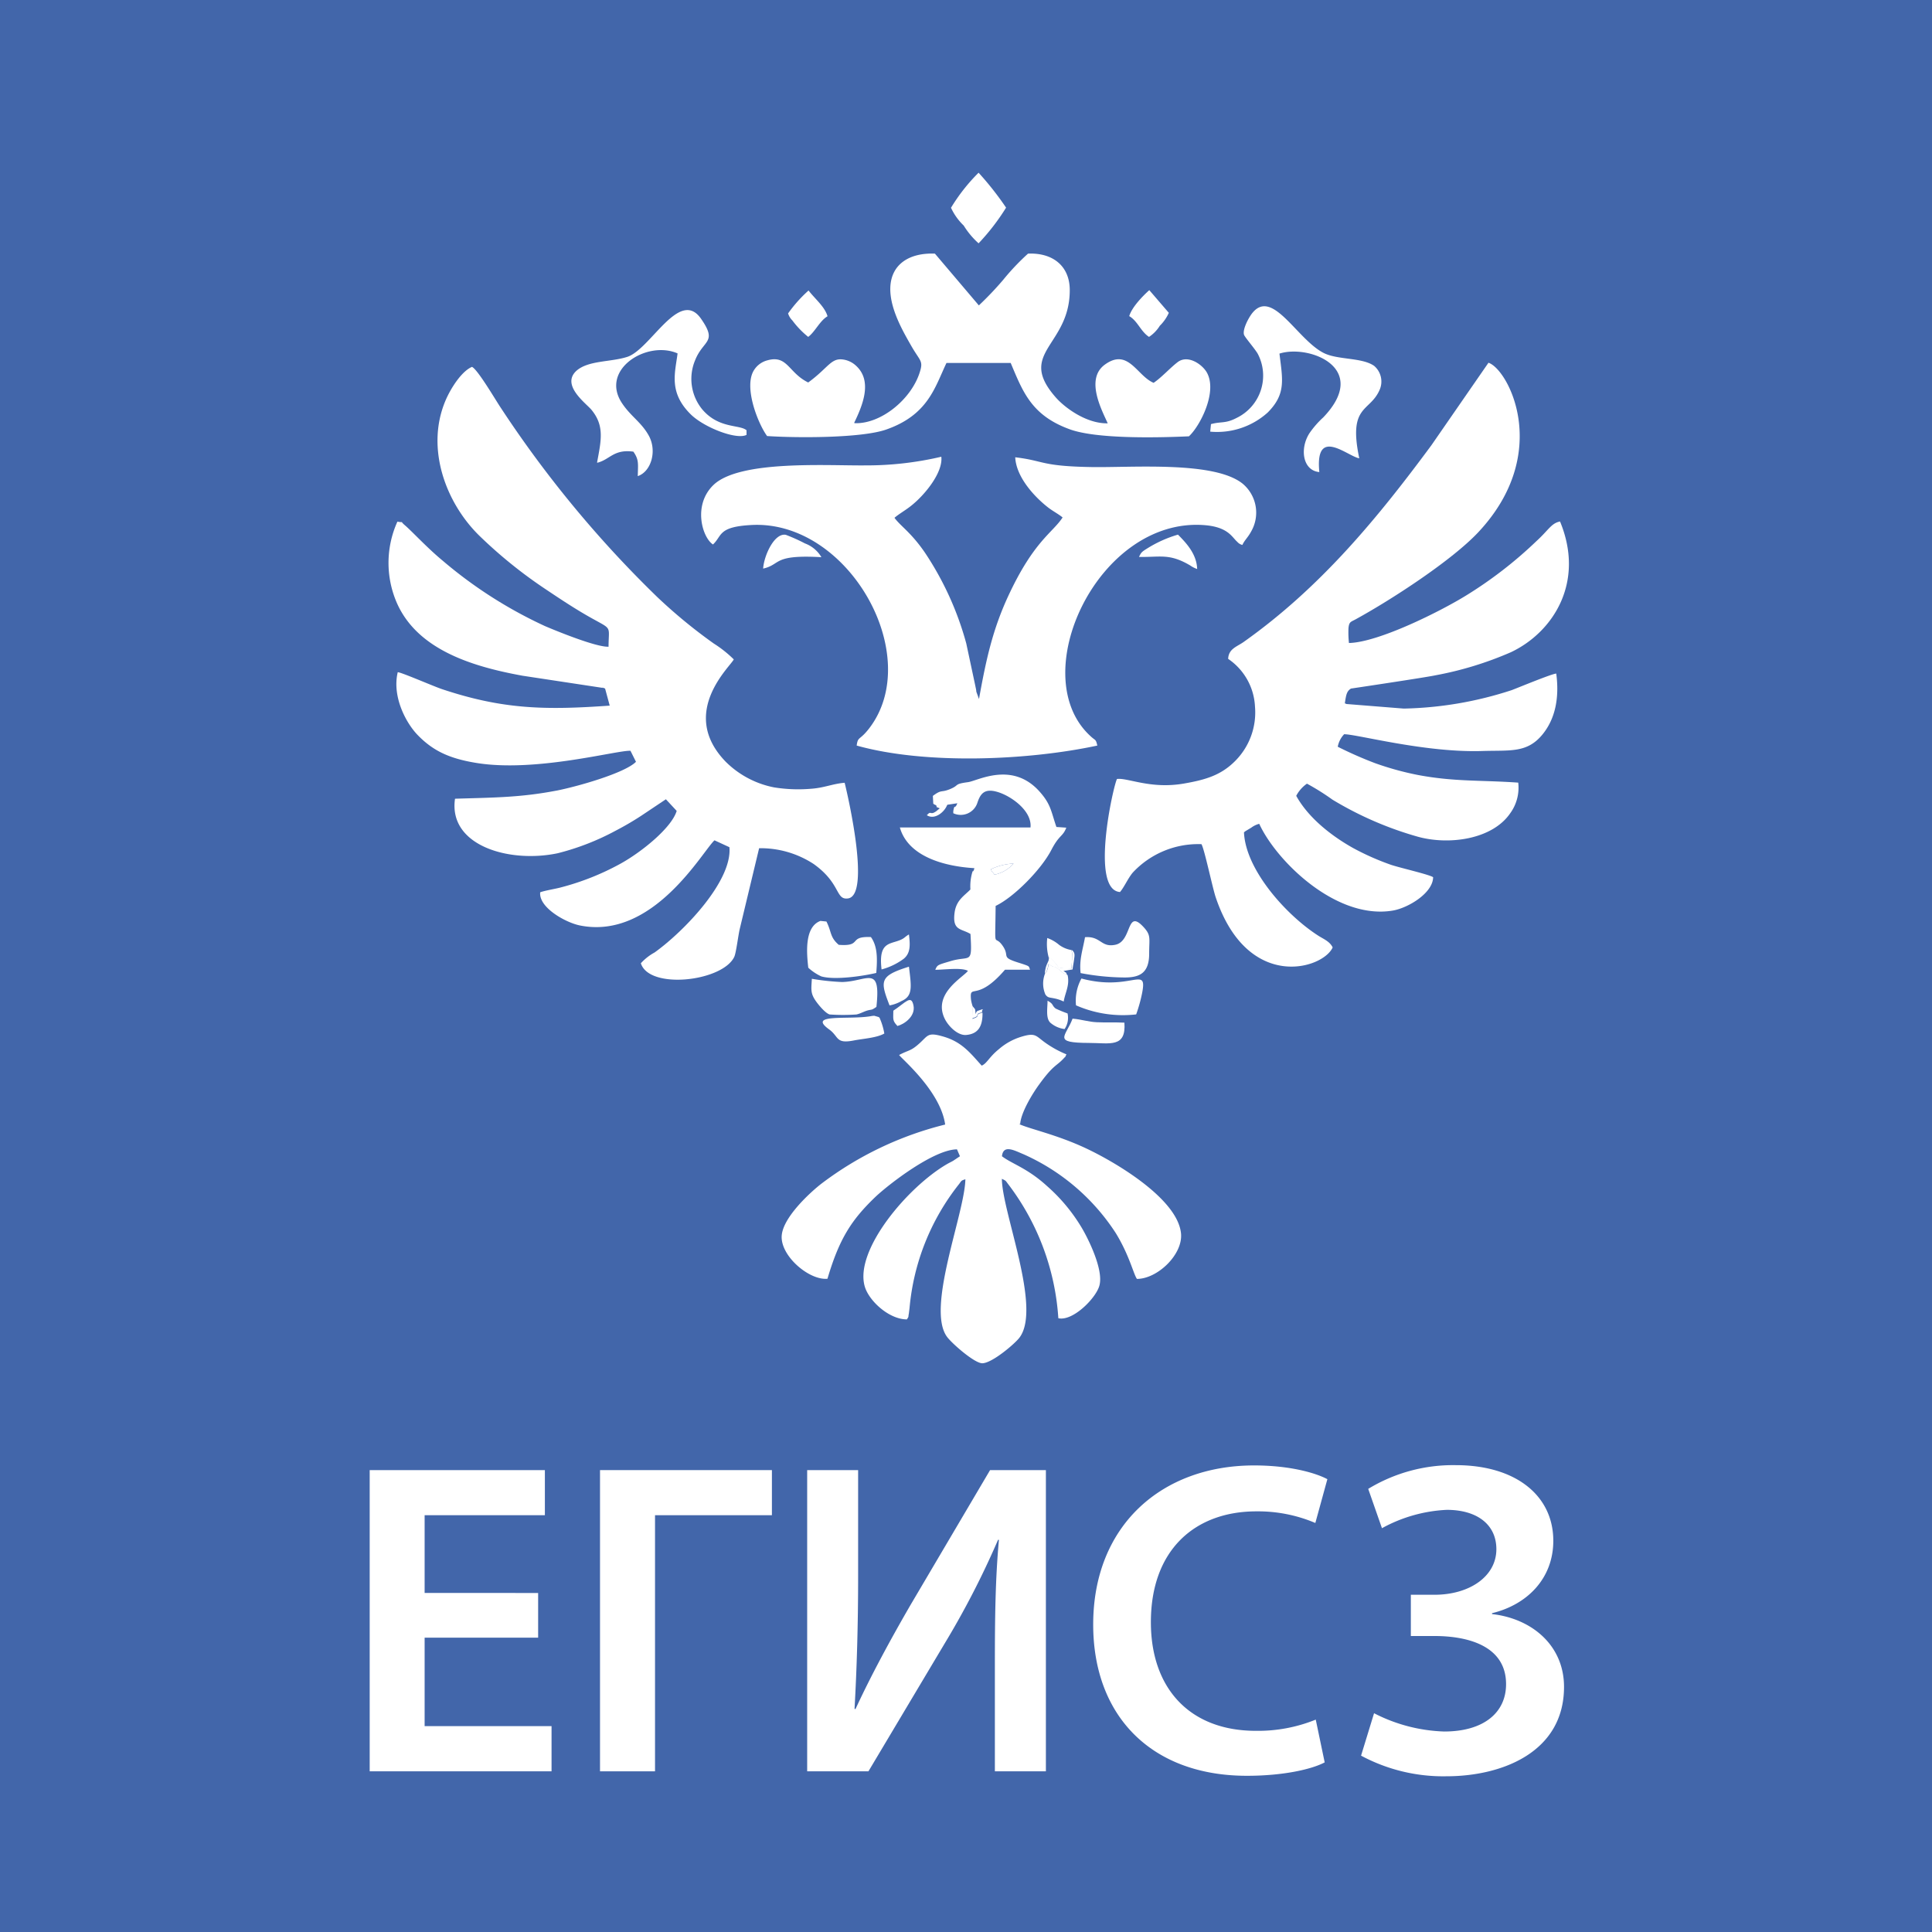 <svg xmlns="http://www.w3.org/2000/svg" id="Layer_1" data-name="Layer 1" width="281" height="281" viewBox="0 0 281 281"><defs><style>.cls-1{fill:#4266aa;}.cls-2,.cls-3{fill:#fff;}.cls-2{fill-rule:evenodd;}</style></defs><rect class="cls-1" width="281" height="281"></rect><g id="Layer_1-2" data-name="Layer_1"><g id="_1870686042128" data-name=" 1870686042128"><path class="cls-2" d="M80.89,115c-5.22,1-9.17,1-14.71,1.17-1,6.84,7.9,9.41,14.93,7.93a36.41,36.41,0,0,0,8.47-3.3c1.38-.72,2.51-1.39,3.68-2.15l3.59-2.4,1.57,1.69c-.73,2.46-5.12,6-8.21,7.7a37.61,37.61,0,0,1-8.64,3.43c-.72.2-2.35.46-3,.71-.24,2.2,3.66,4.39,5.76,4.82,10.69,2.17,17.87-10.83,19.59-12.38l2.17,1c.44,4.86-6.48,12.15-10.88,15.31a7.7,7.7,0,0,0-2,1.57c1.21,3.88,11.86,2.66,13.58-.92.28-.58.58-3.16.81-4.1l2.81-11.71a14.07,14.07,0,0,1,7.94,2.3c4,2.86,3.13,5.26,5,5,3.25-.48.08-14.49-.5-16.82-1.8.15-3,.76-5,.88a22.07,22.07,0,0,1-5.27-.21,13.7,13.7,0,0,1-7-3.7c-7-7.18.8-14,1.14-14.92a17.18,17.18,0,0,0-2.9-2.3,75.47,75.47,0,0,1-8.21-6.75A162.76,162.76,0,0,1,72.83,59.3c-.68-1-3.33-5.54-4.18-5.94-1.51.63-3.14,3.15-3.92,5.06-2.8,6.83.09,14.66,4.93,19.44a67.72,67.72,0,0,0,9.76,7.88c1.72,1.15,3.49,2.33,5.31,3.41,4.52,2.68,3.8,1.44,3.78,4.91-1.77.09-7.54-2.27-9.25-3A64.41,64.41,0,0,1,64.4,81.56c-2.28-1.88-4.46-4.27-5.53-5.18-.86-.73.12-.29-1.07-.51a14.57,14.57,0,0,0,0,12C60.91,94.66,69,97,76,98.28l11.67,1.77c1,.24-.93-.3.34.1l.67,2.48c-9.43.67-15.57.55-24.43-2.41-1.26-.43-5.92-2.46-6.4-2.45-.86,3.58,1.24,7.49,3,9.24,2.19,2.22,4.55,3.32,8.4,3.95,8.65,1.43,20.56-1.88,22.45-1.76l.8,1.6c-1.64,1.66-8.65,3.63-11.59,4.2Z"></path><path class="cls-2" d="M196.2,93.53a14.4,14.4,0,0,1-.07-2.17c.09-.93.33-.9,1-1.26,5.37-2.94,14.09-8.64,17.89-12.7,10.79-11.53,4.34-23.72,1.47-24.64l-8.3,12c-8,10.83-16.21,20.73-27.25,28.57-1,.73-2.25,1-2.31,2.5a8.89,8.89,0,0,1,3.9,6.92,10,10,0,0,1-2.83,7.88c-2.09,2.13-4.36,2.79-7.54,3.34-4.83.83-8.15-.88-9.7-.67-.54,1-3.94,16.13.44,16.44.62-.72,1.16-2,1.85-2.82a13,13,0,0,1,10-4.14c.46.85,1.6,6.35,2.08,7.76,4.65,13.73,15.6,10.41,17,7.26-.43-.9-1.38-1.24-2.14-1.74-4.65-3-10.52-9.55-10.76-15L181,121l.14-.11.85-.51a3.29,3.29,0,0,1,1.16-.56c2.46,5.37,11.17,14,19.41,12.62,2.24-.37,5.86-2.55,5.88-4.86-.69-.43-5.06-1.41-6.25-1.84a37.53,37.53,0,0,1-5.39-2.4c-3.25-1.82-6.54-4.45-8.27-7.59a4.93,4.93,0,0,1,1.56-1.77,34.6,34.6,0,0,1,3.7,2.32,50.39,50.39,0,0,0,12.44,5.4c4.49,1.24,10.79.42,13.42-3.41a6.33,6.33,0,0,0,1.17-4.46c-5.45-.39-9.31-.1-14.73-1.14A43.3,43.3,0,0,1,200,111a56.92,56.92,0,0,1-5.43-2.39,3.57,3.57,0,0,1,.93-1.82c1.88,0,11.79,2.71,20.1,2.44,4.05-.13,6.51.33,8.75-2.41,1.85-2.26,2.47-5.31,2-8.85-.58,0-5.41,2-6.46,2.4a53.74,53.74,0,0,1-15.72,2.69l-8.39-.67c0-.08-.13-.05-.18-.09.18-1.22.26-1.76.89-2.15,0,0,11-1.64,12.29-1.93a50.09,50.09,0,0,0,11-3.37c6.14-2.92,10.77-10.18,7.12-19-1.27.24-1.67,1.25-3.42,2.84a60.72,60.72,0,0,1-10.19,7.89c-3.76,2.33-12.76,6.83-17.05,6.94Z"></path><path class="cls-2" d="M130.11,75.3c.64-.55,1.56-1.07,2.31-1.66,2-1.54,4.76-4.88,4.49-7.21a47.65,47.65,0,0,1-11.1,1.26c-5.41.06-18.14-.81-22,2.81-3.1,2.93-1.66,7.7-.11,8.69,1.37-1.27.69-2.57,5.58-2.83,14.16-.77,25.29,19.09,17.09,29.64-1.36,1.74-1.59,1.08-1.77,2.44,10,2.8,24.83,2.18,35,0-.23-1-.25-.67-1-1.38-9.65-8.83,1.14-31.89,16.59-30.68,3.46.27,4,1.77,4.76,2.42a1.4,1.4,0,0,0,.75.46c.27-.63.83-1.13,1.24-1.9a5.49,5.49,0,0,0-1.19-7c-4.13-3.35-16.1-2.32-22.09-2.43-7.33-.13-6.75-.92-11-1.42.13,2.77,2.6,5.57,4.68,7.22.72.58,1.57,1,2.21,1.53-1.44,2.23-4.19,3.41-7.92,11.46-2.27,4.91-3.22,9.26-4.24,14.95L142,100.6c0-.23-.1-.61-.15-.88l-1.31-6.13a45,45,0,0,0-6-13.19c-2.05-3-3.58-3.88-4.45-5.1Z"></path><path class="cls-2" d="M148.38,163.49c.11-1.65,1.72-4.33,2.74-5.73,2.11-2.92,2.51-2.66,3.57-3.8.47-.51.11,0,.42-.61a15.26,15.26,0,0,1-3.13-1.73c-1.38-1-1.38-1.47-3.53-.8a8.89,8.89,0,0,0-3.16,1.77c-1.44,1.16-1.75,2.1-2.51,2.4-1.72-1.92-2.92-3.46-5.59-4.23-2.28-.66-2.18-.16-3.47,1s-1.48.91-2.94,1.68c.14.38,6,5.17,6.69,10.12a49.41,49.41,0,0,0-18,8.6c-1.66,1.29-5.45,4.78-5.76,7.42-.36,2.95,3.91,6.66,6.64,6.41,1.72-5.82,3.48-8.56,7-11.93,2-1.88,8.49-6.88,11.84-6.89l.43,1-1,.67c-.36.2-.51.26-.86.46-5.67,3.28-13.47,12.45-12,17.76.57,2.09,3.51,4.84,6.15,4.84.34-.59.13-.11.29-.91,0-.06.08-.64.09-.76a33.83,33.83,0,0,1,7.12-17.91c.47-.58.3-.59,1-.8-.1,5-5.77,18.81-2.65,22.94.71.95,3.94,3.8,5.1,3.82,1.42,0,4.75-2.84,5.41-3.72,3.29-4.3-2.54-18.29-2.55-23.11.67.34.46.19,1,.89a36,36,0,0,1,7.21,19.39c2.16.49,5.63-3.08,6-4.86.53-2.27-1.58-6.57-2.57-8.25a25.3,25.3,0,0,0-5.06-6.1c-2.87-2.63-5.13-3.24-6.57-4.35.19-1.77,1.82-.83,3.16-.28a31,31,0,0,1,13.37,11.42c2,3.24,2.6,6,3.1,6.7,3,0,6.73-3.57,6.41-6.64-.53-5.09-9.71-10.44-13.92-12.4s-8-2.74-9.66-3.49Z"></path><path class="cls-2" d="M124.24,61.49c1.16-2.41,2.75-6.05.25-8.31a3.45,3.45,0,0,0-1.87-.89c-1.76-.26-2.15,1.21-5.07,3.34-2.88-1.4-3-4.05-5.94-3.22a3.26,3.26,0,0,0-1.93,1.4c-1.57,2.42.55,7.78,1.89,9.61,4.37.29,13.72.31,17.31-.94,6.12-2.14,7.09-6.15,8.78-9.69l9.34,0c1.77,4.18,3,7.64,8.65,9.67,3.89,1.39,12.57,1.21,17.27,1,1.6-1.46,4.2-6.46,2.61-9.28-.67-1.19-2.77-2.65-4.26-1.5-1.12.86-2.29,2.19-3.48,3-2.43-1-3.69-5.15-7.12-2.63-2.9,2.14-.31,6.79.44,8.52-3.14.06-6.25-2.3-7.52-3.73-5.84-6.61,2.08-7.48,2-15.76-.05-3.4-2.48-5.35-6.07-5.19a34.65,34.65,0,0,0-3.61,3.81,47,47,0,0,1-3.54,3.72l-6.39-7.53c-3.61-.15-6.4,1.46-6.49,5-.07,3,1.83,6.28,3,8.33,1.35,2.38,1.85,2.2,1.26,4-1.26,3.89-5.64,7.48-9.46,7.33Z"></path><path class="cls-2" d="M144.11,126.43a8.64,8.64,0,0,1,3.31-.83,5.1,5.1,0,0,1-2.78,1.62c-.39-.61-.22-.11-.53-.79Zm-8-9.38,1.66,0,1.47-.22c-.39,1-.39,0-.59,1.15l0,.3a2.55,2.55,0,0,0,3.48-1.44c.44-1.35,1-2.25,3-1.64s5,2.77,4.75,5.15h-19c1.17,4.15,6.28,5.65,10.84,5.92-.31,1.14,0-.15-.31.61a7.39,7.39,0,0,0-.27,2.49c-.88.92-2.06,1.54-2.3,3.37-.35,2.64.94,2.28,2.31,3.1.27,4.56,0,3.09-2.86,3.94-1.95.58-1.94.54-2.26,1.27,1.35,0,3.76-.36,4.75.15-.61.91-5.2,3.3-3.36,7,.52,1.05,1.87,2.43,3.1,2.33,1.79-.15,2.41-1.31,2.38-3.23-1.4.31,0,.42-1.47.89l.05-1.79a5.94,5.94,0,0,1-.25-1c-.24-2.5.78.49,4.94-4.36h3.65c-.25-.54.13-.45-1.6-1-2.73-.85-1.33-.87-2.32-2.38-1.38-2.08-1.16,1.12-1.09-5.9,2.65-1.26,6.63-5.28,8.11-8.15,1.16-2.24,1.65-1.88,2.17-3.23l-1.44-.1c-.77-2.24-.79-3.23-2.32-5-4-4.67-9.09-1.72-10.53-1.52-2.14.29-1.19.42-2.59,1s-1.19,0-2.53,1l.06,1.13c.39.3,0,0,.4.23Z"></path><path class="cls-2" d="M176.13,61.68l-.11,1.1A11,11,0,0,0,184.38,60c2.66-2.68,2.19-4.7,1.71-8.57,4.29-1.37,13.26,2.08,6.37,9.28a13.35,13.35,0,0,0-2,2.29c-1.45,2.24-1,5.44,1.43,5.66-.66-6.73,4.1-2.29,5.81-2-1.63-7.74,1.47-6.7,2.91-9.85a3,3,0,0,0-.74-3.59c-1.77-1.25-5.24-.85-7.3-1.86-3.89-1.92-7.47-9.46-10.41-5.85-.55.68-1.45,2.37-1.23,3.16.1.36,1.55,2,2,2.78a6.83,6.83,0,0,1-3.08,9.34c-1.65.86-2.23.48-3.73.9Z"></path><path class="cls-2" d="M86.89,67.3c1.83-.46,2.36-2,5.23-1.61.83,1.18.68,1.76.64,3.56,1.95-.66,2.81-3.63,1.63-5.84-1.09-2-2.64-2.83-3.93-4.78-3.23-4.88,3.62-9.18,8.09-7.23-.35,2.81-1.34,5.64,1.9,8.85,1.93,1.92,6.68,3.76,8.13,3l0-.67c-1-.86-4-.2-6.41-3a7,7,0,0,1-1.07-7.18c1.19-3,3.29-2.54.89-6-3.15-4.61-7.38,4.43-10.77,5.51-2.41.77-5.62.49-7.36,2-2.33,2.1,1.4,4.76,2.18,5.71,1.9,2.32,1.4,4.43.8,7.65Z"></path><path class="cls-2" d="M119.34,133.94c-2.4.87-2,4.82-1.78,6.81a7.34,7.34,0,0,0,1.89,1.26c2,.58,6.19-.07,8-.5.16-2,.21-3.84-.78-5.22-3.39-.14-1.17,1.4-4.68,1.13-1.31-1.13-1-1.82-1.79-3.39l-.89-.09Z"></path><path class="cls-2" d="M157.17,141.53a35.1,35.1,0,0,0,6.38.64c2.12,0,3.59-.56,3.59-3.46,0-2.21.29-2.63-.72-3.77-2.68-3-1.67,2-4.24,2.48-2.06.41-2.08-1.29-4.37-1.11-.33,1.86-.86,3.25-.64,5.22Z"></path><path class="cls-2" d="M138.31,30.2a8.58,8.58,0,0,0,1.86,2.61,11.76,11.76,0,0,0,2.16,2.58,32,32,0,0,0,4-5.19,44.92,44.92,0,0,0-4-5.08,26.65,26.65,0,0,0-4,5.08Z"></path><path class="cls-2" d="M165.25,147.54a22,22,0,0,0,.87-3.13c.79-4.09-1.64-.16-8.83-2.09a6.71,6.71,0,0,0-.79,3.9,17,17,0,0,0,8.75,1.32Z"></path><path class="cls-2" d="M126.06,147c.88-.25.6,0,1.41-.55.68-6.24-1.35-3.69-5-3.62a34.17,34.17,0,0,1-4.39-.47c-.09,1.58-.22,2.11.6,3.27.43.61,1.41,1.77,2,1.92a27.93,27.93,0,0,0,3.88,0c.47-.09,1-.38,1.45-.53Z"></path><path class="cls-2" d="M156,148.16c-1,2.64-3,3.51,2.4,3.53,3,0,5.41.76,5.14-2.95-1.33-.07-2.71,0-4-.06s-2.16-.4-3.51-.52Z"></path><path class="cls-2" d="M127.9,148a.54.54,0,0,0-.18-.1l-.56-.16a3.06,3.06,0,0,0-.57.07c-3.26.53-9.23-.42-6,1.91,1.48,1.07.9,2.15,3.65,1.6,1.29-.25,3.3-.37,4.38-1a9.51,9.51,0,0,0-.69-2.28Z"></path><path class="cls-2" d="M164.28,46c1.21.74,1.63,2.21,2.84,3a5.28,5.28,0,0,0,1.57-1.62A6.12,6.12,0,0,0,170,45.5l-2.84-3.3c-.9.8-2.55,2.48-2.92,3.79Z"></path><path class="cls-2" d="M114.63,45.6a2.43,2.43,0,0,0,.61,1A13.07,13.07,0,0,0,117.55,49c1-.74,1.68-2.34,2.81-3-.4-1.4-1.84-2.54-2.76-3.75a19.87,19.87,0,0,0-3,3.37Z"></path><path class="cls-2" d="M111,82.7c2.66-.61,1.31-2.07,8.47-1.66a4.64,4.64,0,0,0-2.39-2,25.36,25.36,0,0,0-2.78-1.25c-1.67-.32-3.17,3-3.3,4.86Z"></path><path class="cls-2" d="M165.7,81c3.07.06,4.38-.55,7.42,1.25a4,4,0,0,0,1,.51c-.06-2.21-1.65-3.85-2.79-5a17.66,17.66,0,0,0-4.46,2c-.86.53-.89.61-1.2,1.22Z"></path><path class="cls-2" d="M129.38,146.23a5.32,5.32,0,0,0,1.73-.63c1.69-.73,1.45-2.07,1.09-5C127.9,141.94,128,142.67,129.38,146.23Z"></path><path class="cls-2" d="M152,141.59a4,4,0,0,0,.05,3.06c.35.48.56.41,1.24.55a5.64,5.64,0,0,1,1.42.47c.2-1.27.9-2.35.57-3.84-1.06-.47-.87-.58-1.47-1s-.41,0-1.29-.64a4.35,4.35,0,0,1-.2.89c-.22.57-.13.23-.32.49Z"></path><path class="cls-2" d="M128.22,141a9.59,9.59,0,0,0,3.22-1.55c1-.82.95-2,.76-3.54-.65.37-.61.57-1.44.88-1.49.56-3,.36-2.54,4.21Z"></path><path class="cls-2" d="M152.57,139.26c.32.23.16.06.46.36,1.46,1.4.16,1.08,2.81,1.3,0-1.24.3-1.38,0-2.74a4.15,4.15,0,0,1-1.79-.75,5.47,5.47,0,0,0-1.73-1,7.43,7.43,0,0,0,.2,2.8Z"></path><path class="cls-2" d="M152.68,148.67a3.9,3.9,0,0,0,2.16,1,2.92,2.92,0,0,0,.43-2.27,18.64,18.64,0,0,1-1.73-.71c-.6-.48-.24-.63-1.18-1.14,0,1-.26,2.44.32,3.1Z"></path><path class="cls-2" d="M130.5,149.23c1-.24,2.69-1.41,2.36-3s-1.09-.46-2.93.77c0,1.22-.16,1.42.57,2.19Z"></path><path class="cls-2" d="M152.57,139.26c-.06.59-.08.45-.13.61l-.2.44a4.07,4.07,0,0,0-.27,1.28c.19-.26.1.08.32-.49a4.35,4.35,0,0,0,.2-.89c.88.63.71.25,1.29.64s.41.51,1.47,1c-.38-.56.18-.11-.57-.63L156,141c.05-.47.17-1,.22-1.44.08-.62.18-1-.36-1.42.25,1.36-.06,1.5,0,2.74-2.65-.22-1.35.1-2.81-1.3-.3-.3-.14-.13-.46-.36Z"></path><path class="cls-2" d="M144.11,126.43c.31.68.14.18.53.79a5.1,5.1,0,0,0,2.78-1.62,8.64,8.64,0,0,0-3.31.83Z"></path><path class="cls-2" d="M136.1,117.05c.38.49-.3.15.58.52-1.53,1.38-1.11.12-1.88,1,1.13.74,2.62-.46,3-1.59l-1.66,0Z"></path><path class="cls-2" d="M142.86,147.23c-.22-.37.65-.67-.65-.21-.25.09-.24.32-.31.48-.12-.91.08-.51-.46-1.17l-.05,1.79c1.5-.47.07-.58,1.47-.89Z"></path></g></g><path class="cls-3" d="M78.27,238.19H61.76v12.87H80.22v6.57H53.77V213.82H79.25v6.56H61.76v11.31H78.27Z"></path><path class="cls-3" d="M112.27,213.82v6.56h-17v37.25h-8V213.82Z"></path><path class="cls-3" d="M124.81,213.82v15.47c0,7-.19,13.39-.52,19.24l.13.06c2.28-4.94,5.14-10.2,8-15.14L144,213.82h8.12v43.81H144.7V242.09c0-6.89.07-12.48.59-18.13h-.13a124.47,124.47,0,0,1-7.8,15.14l-11.05,18.53H117.4V213.82Z"></path><path class="cls-3" d="M192.67,256.33c-1.88,1-6,1.95-11.31,1.95-13.91,0-22.36-8.71-22.36-22,0-14.43,10-23.14,23.4-23.14,5.27,0,9,1.11,10.66,2l-1.75,6.37a21.29,21.29,0,0,0-8.58-1.69c-8.91,0-15.34,5.59-15.34,16.12,0,9.62,5.65,15.8,15.27,15.8a22.28,22.28,0,0,0,8.71-1.63Z"></path><path class="cls-3" d="M199,216.55a23.74,23.74,0,0,1,12.74-3.45c8.72,0,14.18,4.42,14.18,11,0,5.46-3.77,9.29-8.91,10.53v.13c5.79.65,10.47,4.55,10.47,10.59,0,9.49-9,13-17.1,13a25.26,25.26,0,0,1-12.42-3l1.89-6.17a23.85,23.85,0,0,0,10.2,2.66c5.73,0,9-2.73,9-6.89,0-5.59-5.6-7-10.41-7h-3.44v-6h3.44c5.08,0,9-2.66,9-6.63,0-3.57-2.79-5.72-7.21-5.72a21.61,21.61,0,0,0-9.43,2.67Z"></path></svg>